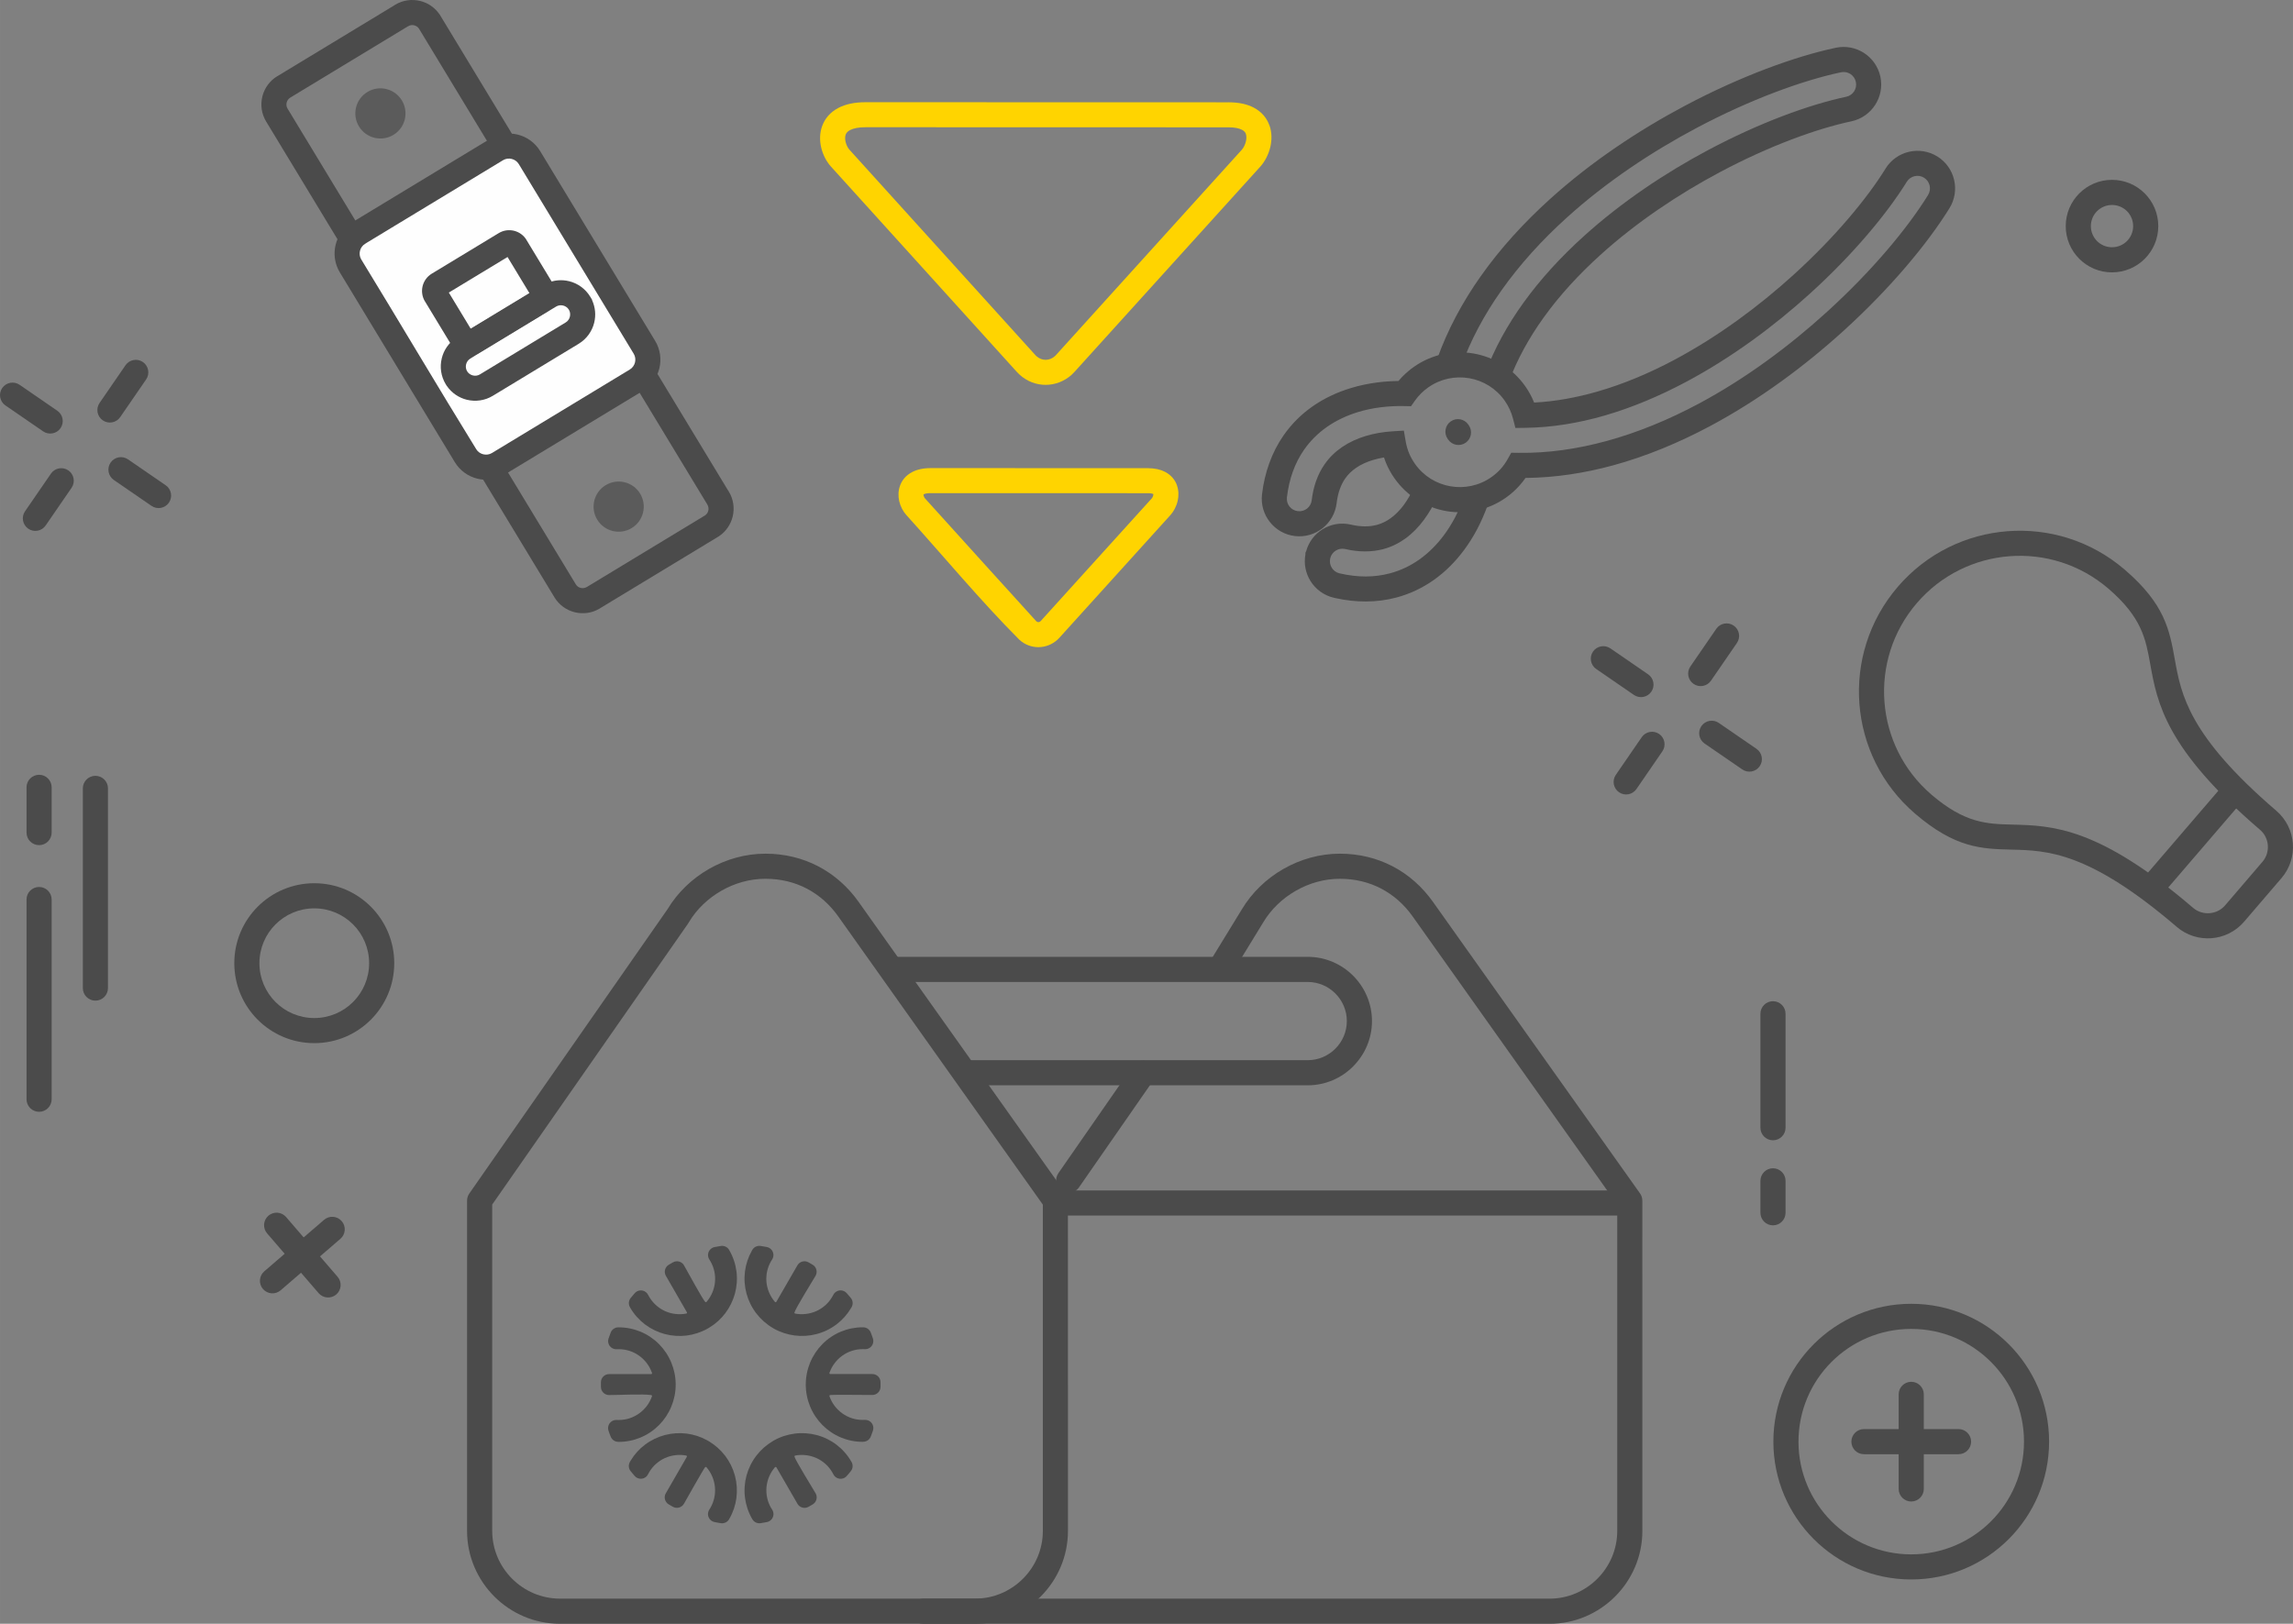 <?xml version="1.0" encoding="UTF-8"?>
<!DOCTYPE svg PUBLIC "-//W3C//DTD SVG 1.1//EN" "http://www.w3.org/Graphics/SVG/1.1/DTD/svg11.dtd">
<!-- Creator: CorelDRAW 2021 (64-Bit) -->
<svg xmlns="http://www.w3.org/2000/svg" xml:space="preserve" width="64.388mm" height="45.606mm" version="1.1" style="shape-rendering:geometricPrecision; text-rendering:geometricPrecision; image-rendering:optimizeQuality; fill-rule:evenodd; clip-rule:evenodd"
viewBox="0 0 1437.87 1018.45"
 xmlns:xlink="http://www.w3.org/1999/xlink"
 xmlns:xodm="http://www.corel.com/coreldraw/odm/2003">
 <rect x="0" y="0" width="1437.87" height="1018.45" fill="#808080" stroke="none"/>
 <defs>
  <style type="text/css">
   <![CDATA[
    .fil3 {fill:#FEFEFE}
    .fil2 {fill:#5B5B5B}
    .fil0 {fill:#4B4B4B;fill-rule:nonzero}
    .fil1 {fill:#FFD400;fill-rule:nonzero}
   ]]>
  </style>
 </defs>
 <g id="Слой_x0020_1">
  <path class="fil0" d="M538.43 565.71l129.77 182.79c0.98,1.38 1.46,2.98 1.46,4.56l0.02 207.18c0,16.01 -6.55,30.57 -17.09,41.12 -10.54,10.54 -25.1,17.09 -41.12,17.09l-260.37 0c-16.01,0 -30.57,-6.55 -41.12,-17.09 -10.55,-10.55 -17.1,-25.11 -17.1,-41.12l0 -207.18c0,-1.79 0.6,-3.45 1.61,-4.77l124.1 -178.05c6.29,-10.45 15.36,-19.15 25.96,-25.21 10.66,-6.1 22.9,-9.59 35.44,-9.59 12.18,0 23.26,2.83 32.94,7.84 10.23,5.29 18.83,13.03 25.51,22.43zm115.49 189.82l-128.29 -180.75c-5.21,-7.36 -11.93,-13.41 -19.91,-17.54 -7.47,-3.87 -16.12,-6.06 -25.74,-6.06 -9.75,0 -19.29,2.73 -27.62,7.5 -8.33,4.77 -15.43,11.53 -20.28,19.58 -0.17,0.34 -0.36,0.67 -0.58,0.98l-122.85 176.26 0 204.72c0,11.67 4.78,22.28 12.48,29.98 7.7,7.7 18.31,12.48 29.98,12.48l260.37 0c11.67,0 22.28,-4.78 29.98,-12.48 7.7,-7.7 12.48,-18.31 12.48,-29.98l0 -204.7z"/>
  <path class="fil0" d="M676.57 744.79c-2.46,3.57 -7.36,4.46 -10.92,2 -3.57,-2.46 -4.46,-7.36 -2,-10.92l46.65 -67.19c2.46,-3.57 7.36,-4.46 10.92,-2 3.57,2.46 4.46,7.36 2,10.92l-46.65 67.19zm96.52 -135.14c-2.26,3.7 -7.1,4.87 -10.8,2.62 -3.7,-2.26 -4.87,-7.1 -2.62,-10.8l19.01 -31.04c6.29,-10.53 15.41,-19.3 26.07,-25.4 10.66,-6.1 22.9,-9.59 35.44,-9.59 12.18,0 23.25,2.83 32.93,7.84 10.22,5.29 18.83,13.03 25.49,22.44l129.79 182.78c0.98,1.38 1.46,2.98 1.46,4.56l0.02 207.18c0,16.01 -6.55,30.57 -17.1,41.12 -10.55,10.55 -25.11,17.1 -41.12,17.1l-392.7 0c-4.35,0 -7.88,-3.53 -7.88,-7.88 0,-4.35 3.53,-7.88 7.88,-7.88l392.7 0c11.66,0 22.28,-4.78 29.98,-12.48 7.7,-7.7 12.48,-18.31 12.48,-29.98l0 -204.7 -128.3 -180.75c-5.21,-7.36 -11.93,-13.41 -19.9,-17.54 -7.47,-3.87 -16.12,-6.06 -25.73,-6.06 -9.75,0 -19.29,2.73 -27.62,7.5 -8.4,4.81 -15.53,11.62 -20.39,19.75l-19.09 31.2z"/>
  <polygon class="fil0" points="665.23,746.66 1018.17,746.66 1018.17,762.41 665.23,762.41 "/>
  <path class="fil0" d="M555.78 600.14l264.25 0c11.09,0 21.16,4.53 28.46,11.83 7.3,7.3 11.83,17.37 11.83,28.46 0,11.07 -4.53,21.13 -11.83,28.43l0 0.03c-7.3,7.3 -17.37,11.83 -28.46,11.83l-216.81 0 0 -15.76 216.81 0c6.74,0 12.87,-2.76 17.32,-7.21 4.45,-4.43 7.21,-10.57 7.21,-17.32 0,-6.74 -2.76,-12.87 -7.21,-17.32 -4.45,-4.45 -10.58,-7.21 -17.32,-7.21l-264.25 0 0 -15.76z"/>
  <path class="fil0" d="M1198.48 817.76c23.87,0 45.49,9.68 61.13,25.32 15.65,15.65 25.32,37.26 25.32,61.13 0,23.87 -9.68,45.49 -25.32,61.13 -15.65,15.65 -37.26,25.32 -61.13,25.32 -23.87,0 -45.49,-9.68 -61.13,-25.32 -15.64,-15.65 -25.32,-37.26 -25.32,-61.13 0,-23.87 9.68,-45.49 25.32,-61.13 15.65,-15.64 37.26,-25.32 61.13,-25.32zm50 36.46c-12.79,-12.79 -30.47,-20.71 -50,-20.71 -19.52,0 -37.2,7.92 -49.99,20.71 -12.79,12.79 -20.71,30.47 -20.71,50 0,19.52 7.92,37.2 20.71,49.99 12.79,12.79 30.47,20.71 49.99,20.71 19.52,0 37.2,-7.91 50,-20.71 12.79,-12.79 20.71,-30.47 20.71,-49.99 0,-19.52 -7.91,-37.2 -20.71,-50z"/>
  <path class="fil0" d="M1168.83 912.1c-4.35,0 -7.88,-3.53 -7.88,-7.88 0,-4.35 3.53,-7.88 7.88,-7.88l59.32 0c4.35,0 7.88,3.53 7.88,7.88 0,4.35 -3.53,7.88 -7.88,7.88l-59.32 0z"/>
  <path class="fil0" d="M1206.36 933.88c0,4.35 -3.53,7.88 -7.88,7.88 -4.35,0 -7.88,-3.53 -7.88,-7.88l0 -59.32c0,-4.35 3.53,-7.88 7.88,-7.88 4.35,0 7.88,3.53 7.88,7.88l0 59.32z"/>
  <path class="fil0" d="M197.07 553.97c13.85,0 26.39,5.62 35.46,14.69 9.08,9.08 14.69,21.62 14.69,35.46 0,13.85 -5.62,26.39 -14.69,35.46 -9.08,9.08 -21.62,14.69 -35.46,14.69 -13.85,0 -26.39,-5.62 -35.46,-14.69 -9.08,-9.08 -14.69,-21.62 -14.69,-35.46 0,-13.85 5.62,-26.39 14.69,-35.46 9.08,-9.08 21.62,-14.69 35.46,-14.69zm24.33 25.83c-6.22,-6.22 -14.83,-10.07 -24.33,-10.07 -9.5,0 -18.1,3.85 -24.33,10.07 -6.22,6.22 -10.07,14.83 -10.07,24.33 0,9.5 3.85,18.1 10.07,24.33 6.22,6.22 14.83,10.07 24.33,10.07 9.5,0 18.1,-3.85 24.33,-10.07 6.22,-6.22 10.07,-14.83 10.07,-24.33 0,-9.5 -3.85,-18.1 -10.07,-24.33z"/>
  <path class="fil0" d="M103.91 304.37c3.57,2.46 4.46,7.36 2,10.92 -2.46,3.57 -7.36,4.46 -10.92,2l-23.63 -16.25c-3.57,-2.46 -4.46,-7.36 -2,-10.92 2.46,-3.57 7.36,-4.46 10.92,-2l23.63 16.25zm-67.96 -46.74c3.57,2.46 4.46,7.36 2,10.92 -2.46,3.57 -7.36,4.46 -10.92,2l-23.64 -16.26c-3.57,-2.46 -4.46,-7.36 -2,-10.92 2.46,-3.57 7.36,-4.46 10.92,-2l23.64 16.26zm-7.33 71.97c-2.46,3.57 -7.36,4.46 -10.92,2 -3.57,-2.46 -4.46,-7.36 -2,-10.92l16.25 -23.63c2.46,-3.57 7.36,-4.46 10.92,-2 3.57,2.46 4.46,7.36 2,10.92l-16.25 23.63zm46.74 -67.96c-2.46,3.57 -7.36,4.46 -10.92,2 -3.57,-2.46 -4.46,-7.36 -2,-10.92l16.26 -23.64c2.46,-3.57 7.36,-4.46 10.92,-2 3.57,2.46 4.46,7.36 2,10.92l-16.26 23.64z"/>
  <path class="fil0" d="M1101.45 469.68c3.57,2.46 4.46,7.36 2,10.92 -2.46,3.57 -7.36,4.46 -10.92,2l-23.64 -16.25c-3.57,-2.46 -4.46,-7.36 -2,-10.92 2.46,-3.57 7.36,-4.46 10.92,-2l23.64 16.25zm-67.96 -46.74c3.57,2.46 4.46,7.36 2,10.92 -2.46,3.57 -7.36,4.46 -10.92,2l-23.64 -16.26c-3.57,-2.46 -4.46,-7.36 -2,-10.92 2.46,-3.57 7.36,-4.46 10.92,-2l23.64 16.26zm-7.33 71.97c-2.46,3.57 -7.36,4.46 -10.92,2 -3.57,-2.46 -4.46,-7.36 -2,-10.92l16.25 -23.63c2.46,-3.57 7.36,-4.46 10.92,-2 3.57,2.46 4.46,7.36 2,10.92l-16.25 23.63zm46.74 -67.96c-2.46,3.57 -7.36,4.46 -10.92,2 -3.57,-2.46 -4.46,-7.36 -2,-10.92l16.26 -23.64c2.46,-3.57 7.36,-4.46 10.92,-2 3.57,2.46 4.46,7.36 2,10.92l-16.26 23.64z"/>
  <path class="fil1" d="M770.32 64.16c6.65,-0.01 11.82,1.23 15.77,3.29 5.27,2.74 8.43,6.83 10.02,11.45l0.03 0c1.46,4.26 1.45,8.85 0.49,13.11 -1.09,4.81 -3.49,9.35 -6.32,12.49l-116.44 128.66c-0.68,0.75 -1.3,1.39 -1.84,1.87 -4.7,4.22 -10.5,6.35 -16.32,6.36 -5.81,0.01 -11.61,-2.1 -16.3,-6.34 -0.63,-0.57 -1.24,-1.18 -1.82,-1.82l-116.56 -128.79c-2.76,-3.05 -5.08,-7.43 -6.13,-12.09 -0.96,-4.25 -0.94,-8.89 0.63,-13.23 1.66,-4.61 4.92,-8.71 10.33,-11.51 4.19,-2.17 9.73,-3.5 16.89,-3.5l227.57 0.06zm8.51 17.26c-1.88,-0.98 -4.64,-1.57 -8.51,-1.56l-227.57 -0.06c-4.42,0 -7.56,0.68 -9.69,1.78 -1.51,0.78 -2.37,1.78 -2.75,2.83 -0.47,1.31 -0.44,2.91 -0.08,4.49 0.46,2.03 1.38,3.84 2.44,5.01l116.56 128.79 0.71 0.71c1.68,1.52 3.74,2.29 5.77,2.28 2.02,-0 4.08,-0.78 5.79,-2.33l0.73 -0.73 116.44 -128.66c1.14,-1.26 2.14,-3.22 2.63,-5.41 0.36,-1.59 0.4,-3.21 -0.06,-4.55l0.03 -0.01c-0.33,-0.97 -1.1,-1.88 -2.45,-2.58z"/>
  <path class="fil0" d="M175.98 809.29c-3.28,2.84 -8.24,2.48 -11.08,-0.8 -2.84,-3.28 -2.48,-8.24 0.8,-11.08l37.49 -32.3c3.28,-2.84 8.24,-2.48 11.08,0.8 2.84,3.28 2.48,8.24 -0.8,11.08l-37.49 32.3z"/>
  <path class="fil0" d="M211.68 800.81c2.84,3.28 2.48,8.24 -0.8,11.08 -3.28,2.84 -8.24,2.48 -11.08,-0.8l-32.3 -37.49c-2.84,-3.28 -2.48,-8.24 0.8,-11.08 3.28,-2.84 8.24,-2.48 11.08,0.8l32.3 37.49z"/>
  <path class="fil0" d="M1103.91 635.85c0,-4.35 3.53,-7.88 7.88,-7.88 4.35,0 7.88,3.53 7.88,7.88l0 71.47c0,4.35 -3.53,7.88 -7.88,7.88 -4.35,0 -7.88,-3.53 -7.88,-7.88l0 -71.47z"/>
  <path class="fil0" d="M1201.95 378.32l-0.02 0.02c-15.29,17.84 -21.91,40.21 -20.24,61.94 1.66,21.72 11.61,42.81 29.45,58.11 21.06,18.06 34.89,18.41 50.78,18.81 24.81,0.62 54,1.35 113.3,52.21 2.96,2.53 6.71,3.63 10.36,3.35 3.64,-0.28 7.16,-1.93 9.69,-4.87l23.47 -27.37c2.53,-2.96 3.63,-6.71 3.35,-10.36 -0.28,-3.64 -1.93,-7.16 -4.87,-9.69 -59.31,-50.87 -64.49,-79.6 -68.88,-104.03 -2.81,-15.65 -5.27,-29.26 -26.31,-47.31 -17.85,-15.31 -40.23,-21.93 -61.96,-20.26 -21.72,1.66 -42.81,11.61 -58.11,29.45zm-11.85 -10.33c18.13,-21.08 43.09,-32.85 68.78,-34.81 25.72,-1.97 52.21,5.88 73.35,24.01l0.04 0.03c25.24,21.66 28.16,37.85 31.5,56.45 3.94,21.88 8.57,47.62 63.65,94.86 6.27,5.38 9.77,12.81 10.35,20.46 0.59,7.63 -1.74,15.5 -7.1,21.75l-23.47 27.37c-5.38,6.27 -12.81,9.77 -20.46,10.35 -7.63,0.59 -15.5,-1.74 -21.75,-7.1 -55.09,-47.25 -81.23,-47.91 -103.45,-48.46 -18.91,-0.47 -35.36,-0.89 -60.63,-22.55l-0.06 -0.05c-21.12,-18.14 -32.9,-43.11 -34.87,-68.83 -1.97,-25.72 5.88,-52.21 24.01,-73.35l0.1 -0.11z"/>
  <polygon class="fil0" points="1342.28,552.75 1393.97,492.57 1405.92,502.79 1354.22,562.97 "/>
  <path class="fil1" d="M719.67 293.64c4.53,-0 8.11,0.87 10.89,2.31 3.98,2.09 6.36,5.17 7.55,8.63l-0.03 0.01c1.09,3.17 1.1,6.51 0.41,9.55 -0.77,3.4 -2.49,6.64 -4.52,8.89l-69.62 76.95c-0.43,0.47 -0.87,0.91 -1.32,1.32 -3.41,3.06 -7.64,4.6 -11.88,4.61 -4.25,0.01 -8.49,-1.53 -11.89,-4.61 -23.83,-23.83 -48.07,-53 -70.97,-78.31 -1.99,-2.2 -3.66,-5.33 -4.41,-8.65 -0.7,-3.08 -0.67,-6.46 0.49,-9.67l0 -0.03c1.24,-3.44 3.67,-6.51 7.7,-8.6 2.92,-1.51 6.72,-2.44 11.55,-2.44l136.07 0.04zm3.6 16.27c-0.71,-0.36 -1.87,-0.58 -3.6,-0.57l-136.07 -0.04c-2.09,0 -3.49,0.27 -4.35,0.72 -0.11,0.06 -0.1,-0.08 -0.12,-0.02 -0.06,0.17 -0.02,0.51 0.07,0.9 0.15,0.68 0.43,1.25 0.72,1.57 5.97,6.6 69.78,77.2 69.92,77.2 0.4,0.36 0.87,0.55 1.3,0.55 0.44,0 0.93,-0.19 1.35,-0.58 0,-0.04 63.87,-70.55 69.83,-77.14 0.34,-0.38 0.66,-1.03 0.83,-1.81 0.07,-0.31 0.11,-0.59 0.11,-0.79zm-0.04 -0.22l0.02 0.06 -0.02 -0.06z"/>
  <path class="fil0" d="M874.4 299.95c-2.15,-3.05 -3.92,-6.31 -5.32,-9.7 -0.46,-1.1 -0.87,-2.21 -1.24,-3.33l-0.56 0.1c-2.15,0.38 -4.31,0.88 -6.43,1.53 -3.79,1.15 -7.36,2.74 -10.44,4.85 -2.7,1.85 -5.08,4.1 -6.94,6.8 -1.32,1.92 -2.47,4.16 -3.38,6.76 -0.89,2.52 -1.55,5.39 -1.93,8.61 -0.77,6.44 -4.08,11.98 -8.81,15.72 -4.74,3.74 -10.89,5.68 -17.31,4.93 -6.45,-0.75 -12,-4.07 -15.74,-8.81 -3.74,-4.74 -5.69,-10.89 -4.93,-17.31l0 -0.03c0.83,-7.05 2.39,-13.56 4.56,-19.56 2.3,-6.37 5.27,-12.08 8.77,-17.16 5.15,-7.47 11.34,-13.52 18.2,-18.35 7.44,-5.23 15.69,-9.03 24.26,-11.63 5.39,-1.63 10.92,-2.78 16.44,-3.49 4.48,-0.58 8.96,-0.87 13.35,-0.92 0.96,-1.16 1.96,-2.26 2.99,-3.29l0.03 0c2.03,-2.02 4.24,-3.9 6.62,-5.57l0.41 -0.28c11.24,-7.75 24.55,-10.28 37.02,-8.11 12.65,2.2 24.47,9.23 32.43,20.56l0.27 0.38c1.65,2.4 3.06,4.89 4.24,7.44 0.37,0.79 0.71,1.59 1.03,2.39 13.16,-0.67 26.42,-3.08 39.58,-6.86 16.59,-4.76 32.89,-11.67 48.52,-20.01 27.41,-14.62 52.79,-33.49 74.38,-53.07 25.74,-23.35 46.02,-47.61 57.9,-66.79l0 -0.03c3.43,-5.53 8.79,-9.15 14.67,-10.52 5.87,-1.37 12.27,-0.5 17.81,2.93 5.53,3.43 9.15,8.79 10.52,14.67 1.37,5.87 0.5,12.27 -2.93,17.81 -13.77,22.21 -36.93,50.05 -66.08,76.57 -24.37,22.17 -53.03,43.53 -84.02,60.06 -19.6,10.45 -40.11,19 -61.07,24.69 -17.87,4.85 -36.18,7.66 -54.66,7.83 -1.2,1.72 -2.53,3.39 -3.99,5 -2.49,2.75 -5.28,5.23 -8.34,7.39 -11.33,7.97 -24.8,10.59 -37.42,8.39 -12.65,-2.2 -24.47,-9.24 -32.43,-20.56zm9.2 -15.67c0.93,2.25 2.15,4.47 3.66,6.62 5.46,7.77 13.56,12.59 22.22,14.1 8.69,1.51 17.96,-0.28 25.73,-5.74 2.19,-1.54 4.11,-3.24 5.75,-5.05 1.68,-1.86 3.16,-3.93 4.42,-6.18l2.28 -4.06 4.67 0.06c18.34,0.25 36.72,-2.43 54.79,-7.34 19.92,-5.41 39.33,-13.49 57.81,-23.34 29.68,-15.82 57.28,-36.41 80.82,-57.84 28.09,-25.56 50.27,-52.15 63.3,-73.21l0 -0.03c1.14,-1.83 1.42,-3.97 0.96,-5.93 -0.46,-1.95 -1.66,-3.74 -3.5,-4.88 -1.83,-1.14 -3.97,-1.42 -5.93,-0.96 -1.95,0.46 -3.74,1.66 -4.88,3.5 -12.57,20.27 -33.85,45.78 -60.73,70.15 -22.46,20.37 -48.91,40.03 -77.52,55.29 -16.68,8.89 -34.02,16.25 -51.6,21.3 -16.24,4.66 -32.8,7.39 -49.42,7.6l-6.15 0.08 -1.54 -5.95c-0.5,-1.93 -1.2,-3.88 -2.09,-5.81 -0.85,-1.83 -1.88,-3.63 -3.09,-5.35l-0.09 -0.13c-5.46,-7.69 -13.52,-12.46 -22.12,-13.96 -8.69,-1.51 -17.96,0.28 -25.72,5.74l-0.14 0.1c-1.62,1.15 -3.11,2.41 -4.44,3.74 -1.49,1.51 -2.77,3.03 -3.82,4.53l-2.42 3.45 -4.16 -0.09c-4.94,-0.11 -10.02,0.13 -15.09,0.78 -4.67,0.6 -9.33,1.56 -13.85,2.93 -6.99,2.12 -13.71,5.21 -19.77,9.47 -5.43,3.82 -10.31,8.58 -14.33,14.41 -2.77,4.02 -5.12,8.52 -6.92,13.53 -1.73,4.8 -2.99,10.16 -3.7,16.11 -0.25,2.17 0.38,4.22 1.61,5.77 1.23,1.56 3.07,2.65 5.22,2.9 2.18,0.25 4.24,-0.38 5.8,-1.61 1.56,-1.23 2.65,-3.07 2.91,-5.22l0 -0.03c0.52,-4.37 1.45,-8.37 2.73,-11.99 1.37,-3.89 3.16,-7.37 5.29,-10.45 3.03,-4.4 6.78,-7.99 11,-10.87 4.52,-3.09 9.54,-5.36 14.75,-6.94 2.7,-0.82 5.48,-1.47 8.28,-1.96 2.82,-0.49 5.75,-0.83 8.72,-1.01l7.01 -0.44 1.2 6.96c0.43,2.49 1.13,4.93 2.09,7.26z"/>
  <path class="fil0" d="M932.76 317.15c-1.8,5.01 -3.95,9.97 -6.45,14.71 -2.38,4.52 -5.12,8.93 -8.23,13.12 -5.34,7.18 -11.7,13.66 -19.16,18.9 -6.87,4.83 -14.67,8.62 -23.43,10.94 -5.94,1.57 -12.31,2.43 -19.1,2.44 -6.07,0.01 -12.4,-0.66 -18.98,-2.12l-0.95 -0.21c-6.35,-1.47 -11.5,-5.38 -14.69,-10.5 -3.01,-4.83 -4.28,-10.75 -3.17,-16.72l0 -1.06 0.45 -0.9c1.62,-5.92 5.4,-10.73 10.26,-13.76 5.11,-3.18 11.44,-4.42 17.75,-2.95l0.36 0.08c3.06,0.69 5.86,1.01 8.4,1.03 2.7,0.02 5.21,-0.31 7.53,-0.92 3.17,-0.84 6.09,-2.31 8.73,-4.23 3.07,-2.23 5.78,-5.04 8.11,-8.17 1.24,-1.67 2.43,-3.51 3.56,-5.48 1.19,-2.09 2.23,-4.16 3.12,-6.2l14.4 6.28c-1.17,2.69 -2.46,5.29 -3.86,7.73 -1.34,2.34 -2.88,4.7 -4.6,7.02 -3.28,4.41 -7.11,8.38 -11.5,11.56 -4.14,3 -8.79,5.32 -13.96,6.69 -3.55,0.94 -7.42,1.44 -11.59,1.42 -3.88,-0.02 -7.96,-0.49 -12.21,-1.48l-0.12 -0.03c-2.07,-0.45 -4.14,-0.03 -5.82,1.01 -1.69,1.06 -2.99,2.76 -3.47,4.84l-0.01 0.03c-0.48,2.11 -0.07,4.22 0.99,5.91 1.04,1.67 2.7,2.94 4.73,3.45l0.12 0.03c5.83,1.35 11.31,1.97 16.42,1.97 5.31,-0.01 10.35,-0.7 15.1,-1.95 6.85,-1.81 12.97,-4.79 18.39,-8.6 6.05,-4.25 11.23,-9.54 15.59,-15.4 2.58,-3.47 4.9,-7.21 6.94,-11.08 2.21,-4.2 4.08,-8.47 5.59,-12.68l14.77 5.29zm-31.59 -91.9c6.58,-18.49 15.96,-35.85 27.35,-51.99 12.34,-17.49 27.1,-33.61 43.27,-48.25 26.03,-23.58 55.84,-43.33 84.96,-58.77 34.84,-18.47 68.88,-30.86 94.4,-36.28 6.34,-1.36 12.66,0 17.74,3.28 5.06,3.28 8.88,8.5 10.24,14.86 1.36,6.34 0,12.67 -3.29,17.74 -3.28,5.06 -8.49,8.88 -14.86,10.24 -22.09,4.69 -51.8,15.57 -82.45,31.89 -25.74,13.7 -52.09,31.2 -75.1,52.04 -13.24,11.99 -25.32,25.06 -35.41,39.1 -9.12,12.69 -16.63,26.19 -21.9,40.42l-14.77 -5.42c5.76,-15.55 13.96,-30.31 23.93,-44.17 10.75,-14.95 23.59,-28.85 37.63,-41.57 24.04,-21.78 51.49,-40.02 78.24,-54.26 32.06,-17.07 63.27,-28.48 86.58,-33.42 2.12,-0.45 3.86,-1.73 4.95,-3.41 1.09,-1.67 1.53,-3.79 1.07,-5.92 -0.45,-2.12 -1.73,-3.86 -3.41,-4.95 -1.67,-1.08 -3.79,-1.53 -5.92,-1.07 -24.26,5.15 -56.8,17.03 -90.33,34.8 -28.12,14.91 -56.82,33.91 -81.75,56.49 -15.28,13.84 -29.24,29.09 -40.94,45.67 -10.6,15.03 -19.31,31.12 -25.38,48.17l-14.83 -5.23z"/>
  <path class="fil0" d="M921.01 266.71c2.5,3.55 1.64,8.46 -1.91,10.96 -3.55,2.5 -8.46,1.64 -10.96,-1.91l-0.34 -0.49c-2.5,-3.55 -1.64,-8.46 1.91,-10.96 3.55,-2.5 8.46,-1.64 10.96,1.91l0.34 0.49z"/>
  <path class="fil0" d="M173.87 47.81l73.03 -44.24 0.08 -0.08 0.86 -0.52c4.85,-2.94 10.48,-3.63 15.62,-2.37l0.03 0c4.76,1.17 9.11,4.03 12.08,8.34l0.11 0.11 180.78 298.42 0.08 0.08 0.52 0.86c2.94,4.85 3.63,10.48 2.37,15.62 -1.17,4.78 -4.03,9.14 -8.33,12.11l-0.11 0.11 -74.91 45.38 0 0.03c-4.86,2.94 -10.5,3.63 -15.65,2.36 -5.14,-1.28 -9.81,-4.5 -12.76,-9.37l-180.78 -298.42c-2.96,-4.88 -3.65,-10.5 -2.4,-15.62l0 -0.03c1.27,-5.15 4.49,-9.83 9.37,-12.79l0.01 0.02zm82.07 -31.38l-73.96 44.81 0 0.03c-1.16,0.7 -1.93,1.83 -2.23,3.06 -0.31,1.26 -0.15,2.62 0.55,3.77l180.78 298.42c0.7,1.16 1.83,1.93 3.07,2.23l0.03 0c1.23,0.3 2.6,0.13 3.77,-0.58l0.01 0.02 73.96 -44.81c1.16,-0.7 1.93,-1.82 2.23,-3.06 0.31,-1.25 0.14,-2.62 -0.58,-3.8l0.02 -0.01 -180.78 -298.41c-0.7,-1.15 -1.83,-1.92 -3.1,-2.23 -1.24,-0.3 -2.6,-0.13 -3.77,0.58l-0.01 -0.02z"/>
  <path class="fil2" d="M230.39 57.68c7.43,-4.5 17.11,-2.13 21.61,5.31 4.5,7.43 2.13,17.11 -5.3,21.61 -7.43,4.5 -17.11,2.13 -21.61,-5.31 -4.5,-7.43 -2.13,-17.11 5.31,-21.61z"/>
  <path class="fil2" d="M379.79 304.31c7.43,-4.5 17.11,-2.13 21.61,5.3 4.5,7.43 2.13,17.11 -5.3,21.61 -7.43,4.5 -17.11,2.13 -21.61,-5.31 -4.5,-7.43 -2.13,-17.11 5.31,-21.61z"/>
  <path class="fil3" d="M224.88 146.18l86.5 -52.4c7.07,-4.28 16.35,-2 20.63,5.06l72.08 118.99c4.28,7.07 2,16.35 -5.06,20.63l-86.5 52.4c-7.07,4.28 -16.35,2 -20.63,-5.06l-72.08 -118.99c-4.28,-7.07 -2,-16.35 5.06,-20.63z"/>
  <path class="fil0" d="M220.83 139.46l86.49 -52.39c5.4,-3.27 11.63,-4.04 17.3,-2.65 5.67,1.39 10.83,4.96 14.1,10.36l72.08 118.99c3.27,5.4 4.04,11.63 2.65,17.3 -1.39,5.67 -4.96,10.83 -10.36,14.1l-88.43 53.57 -0.26 0c-4.85,2.26 -10.19,2.68 -15.11,1.48 -5.67,-1.39 -10.82,-4.96 -14.1,-10.36 -24.05,-39.65 -48.03,-79.35 -72.09,-119 -3.27,-5.4 -4.04,-11.62 -2.65,-17.3 1.32,-5.36 4.55,-10.25 9.42,-13.53l0.93 -0.6 0.01 0.02zm94.61 -38.98l-85.56 51.83 -0.08 0.08 -0.85 0.52c-1.67,1.01 -2.78,2.62 -3.22,4.4 -0.43,1.77 -0.22,3.69 0.75,5.34 24.21,39.61 47.83,79.68 72.2,119.18 1.01,1.61 2.61,2.68 4.37,3.11 1.8,0.44 3.75,0.21 5.42,-0.8l86.5 -52.4c1.66,-1.01 2.77,-2.64 3.22,-4.44 0.44,-1.8 0.21,-3.76 -0.8,-5.42l-72.08 -118.99c-1.01,-1.66 -2.64,-2.78 -4.44,-3.22 -1.8,-0.44 -3.75,-0.21 -5.42,0.8z"/>
  <path class="fil3" d="M290.82 218.19l53.84 -32.62c6.42,-3.89 14.86,-1.82 18.76,4.6l0 0c3.89,6.42 1.82,14.86 -4.6,18.75l-53.84 32.62c-6.42,3.89 -14.86,1.82 -18.76,-4.6l0 0c-3.89,-6.42 -1.82,-14.86 4.6,-18.75z"/>
  <path class="fil0" d="M286.77 211.47l55.76 -33.78 0.28 0c4.51,-2.06 9.46,-2.44 14.02,-1.32l0.03 0c5.33,1.31 10.18,4.67 13.26,9.74l1.17 1.93 0 0.28c2.06,4.51 2.44,9.46 1.32,14.02l0 0.03c-1.31,5.33 -4.66,10.18 -9.74,13.26l-53.84 32.62c-5.07,3.07 -10.91,3.79 -16.24,2.49l-0.03 0c-4.96,-1.22 -9.5,-4.2 -12.59,-8.7l-0.11 -0.11 -0.56 -0.93c-3.07,-5.07 -3.79,-10.91 -2.49,-16.23l0 -0.03c1.23,-5.02 4.25,-9.6 8.8,-12.69l0.94 -0.6 0.01 0.02zm60.09 -18.07l-51.05 30.93 -0.08 0.08 -0.85 0.52c-1.35,0.82 -2.25,2.12 -2.6,3.56 -0.35,1.43 -0.18,2.99 0.6,4.31l0.05 0.08c0.81,1.34 2.13,2.24 3.6,2.6 1.46,0.36 3.05,0.17 4.39,-0.64l53.84 -32.62c1.34,-0.81 2.24,-2.13 2.6,-3.6 0.36,-1.46 0.17,-3.04 -0.64,-4.39l-0.06 -0.09c-0.82,-1.29 -2.11,-2.16 -3.54,-2.51 -1.46,-0.36 -3.05,-0.17 -4.39,0.64l-1.86 1.13z"/>
  <path class="fil0" d="M270.74 171.65l41.98 -25.43c3,-1.82 6.45,-2.25 9.59,-1.48 3.16,0.77 6.03,2.75 7.84,5.75l-0.02 0.01 16.83 27.78c1.82,3 2.25,6.45 1.48,9.59 -0.77,3.15 -2.75,6.03 -5.75,7.84l-0.01 -0.02 -41.96 25.42 0 0.03c-2.97,1.8 -6.43,2.22 -9.59,1.45 -3.13,-0.77 -5.99,-2.75 -7.81,-5.75l-16.84 -27.8 -0.03 0c-1.8,-2.98 -2.22,-6.43 -1.45,-9.59 0.77,-3.13 2.75,-5.99 5.75,-7.81zm47.52 -10.45l-36.82 22.3 13.71 22.64 36.82 -22.3 -13.71 -22.64z"/>
  <path class="fil0" d="M1324.38 112.8c8.01,0 15.27,3.25 20.52,8.5 5.25,5.25 8.5,12.51 8.5,20.52 0,8.01 -3.25,15.27 -8.5,20.52 -5.25,5.25 -12.51,8.5 -20.52,8.5 -8.01,0 -15.27,-3.25 -20.52,-8.5 -5.25,-5.25 -8.5,-12.51 -8.5,-20.52 0,-8.01 3.25,-15.27 8.5,-20.52 5.25,-5.25 12.51,-8.5 20.52,-8.5zm9.38 19.64c-2.4,-2.4 -5.72,-3.88 -9.38,-3.88 -3.66,0 -6.98,1.49 -9.38,3.88 -2.4,2.4 -3.88,5.72 -3.88,9.38 0,3.66 1.49,6.98 3.88,9.38 2.4,2.4 5.71,3.88 9.38,3.88 3.66,0 6.98,-1.49 9.38,-3.88 2.4,-2.4 3.88,-5.71 3.88,-9.38 0,-3.66 -1.49,-6.98 -3.88,-9.38z"/>
  <path class="fil0" d="M16.63 564.2c0,-4.35 3.53,-7.88 7.88,-7.88 4.35,0 7.88,3.53 7.88,7.88l0 125.26c0,4.35 -3.53,7.88 -7.88,7.88 -4.35,0 -7.88,-3.53 -7.88,-7.88l0 -125.26z"/>
  <path class="fil0" d="M16.63 493.83c0,-4.35 3.53,-7.88 7.88,-7.88 4.35,0 7.88,3.53 7.88,7.88l0 28.38c0,4.35 -3.53,7.88 -7.88,7.88 -4.35,0 -7.88,-3.53 -7.88,-7.88l0 -28.38z"/>
  <path class="fil0" d="M1103.91 740.64c0,-4.35 3.53,-7.88 7.88,-7.88 4.35,0 7.88,3.53 7.88,7.88l0 20.03c0,4.35 -3.53,7.88 -7.88,7.88 -4.35,0 -7.88,-3.53 -7.88,-7.88l0 -20.03z"/>
  <path class="fil0" d="M51.94 494.48c0,-4.35 3.53,-7.88 7.88,-7.88 4.35,0 7.88,3.53 7.88,7.88l0 125.26c0,4.35 -3.53,7.88 -7.88,7.88 -4.35,0 -7.88,-3.53 -7.88,-7.88l0 -125.26z"/>
  <path class="fil0" d="M457.15 783.9l0.19 0.31c2.41,4.16 3.87,8.65 4.46,13.19 0.61,4.7 0.26,9.44 -0.94,13.91 -1.21,4.44 -3.25,8.64 -6.05,12.35 -2.63,3.47 -5.94,6.53 -9.88,8.94 -0.23,0.17 -0.48,0.31 -0.75,0.44l-0.58 0.34c-4.17,2.32 -8.6,3.73 -13.04,4.29 -4.59,0.57 -9.25,0.24 -13.68,-0.93 -4.41,-1.17 -8.61,-3.18 -12.32,-5.97 -3.58,-2.69 -6.71,-6.09 -9.12,-10.13l-0.46 -0.82c-0.99,-1.78 -0.85,-4.06 0.52,-5.72l2.34 -2.8c0.43,-0.55 0.98,-1.01 1.63,-1.36 2.49,-1.31 5.59,-0.36 6.9,2.14l0.68 1.22c1.13,1.95 2.52,3.68 4.09,5.13 1.64,1.52 3.47,2.76 5.4,3.68l0.44 0.22c2.03,0.92 4.24,1.53 6.52,1.8 2.26,0.27 4.57,0.2 6.83,-0.23l0.27 -0.13c0.08,-0.07 0.15,-0.17 0.17,-0.27 0.03,-0.11 0.03,-0.24 -0.01,-0.36l-13.22 -22.95c-1.4,-2.44 -0.56,-5.56 1.88,-6.96l2.54 -1.46c2.44,-1.4 5.56,-0.56 6.96,1.88 1.98,3.43 11.75,21.53 13.39,23.04 0.1,0.05 0.21,0.07 0.33,0.06 0.11,-0.01 0.21,-0.04 0.3,-0.11l0.3 -0.33c1.4,-1.67 2.54,-3.54 3.39,-5.52 0.91,-2.12 1.48,-4.36 1.7,-6.62 0.21,-2.21 0.08,-4.5 -0.41,-6.77 -0.47,-2.15 -1.26,-4.25 -2.37,-6.21l-0.73 -1.18c-0.37,-0.56 -0.64,-1.2 -0.77,-1.91 -0.51,-2.77 1.33,-5.43 4.1,-5.94 1.23,-0.23 2.4,-0.45 3.64,-0.64 2.06,-0.41 4.25,0.48 5.39,2.39z"/>
  <path class="fil0" d="M541.26 904.34l-0.29 0c-4.82,0 -9.44,-0.97 -13.66,-2.73 -4.36,-1.81 -8.29,-4.48 -11.58,-7.79 -3.28,-3.3 -5.93,-7.26 -7.74,-11.66 -1.75,-4.26 -2.72,-8.91 -2.72,-13.75 0,-4.84 0.97,-9.48 2.72,-13.74 1.81,-4.4 4.46,-8.36 7.74,-11.66 3.29,-3.31 7.22,-5.98 11.58,-7.79 4.22,-1.76 8.84,-2.72 13.66,-2.72l0.28 0c2.04,0.01 3.97,1.24 4.76,3.26l0.7 1.85 0.66 1.9c0.18,0.55 0.27,1.15 0.26,1.76 -0.08,2.82 -2.43,5.04 -5.24,4.96l-1.43 -0.03c-2.36,0 -4.6,0.36 -6.68,1.03 -2.19,0.7 -4.24,1.74 -6.08,3.05 -1.8,1.28 -3.41,2.84 -4.75,4.6 -1.33,1.74 -2.41,3.69 -3.18,5.78 -0.12,0.26 -0.17,0.32 -0.19,0.59 0,0.13 0.03,0.24 0.08,0.32l0.09 0.08c0.1,0.1 0.25,0.17 0.41,0.17l26.36 0c2.83,0 5.12,2.29 5.12,5.12l0 2.9c-0.02,2.82 -2.3,5.1 -5.12,5.1 -3,0 -25.67,-0.25 -26.57,0.07 -0.14,0.04 -0.25,0.15 -0.3,0.27 -0.06,0.13 -0.08,0.29 -0.03,0.44 0.76,2.19 1.85,4.22 3.2,6.02 1.36,1.82 3.02,3.43 4.89,4.77 1.84,1.31 3.89,2.35 6.08,3.05 2.07,0.67 4.31,1.03 6.68,1.03l1.24 -0.02c0.64,-0.04 1.3,0.04 1.95,0.25 2.67,0.89 4.11,3.79 3.22,6.46l-0.66 1.91 -0.58 1.54c-0.66,2.07 -2.59,3.56 -4.88,3.56z"/>
  <path class="fil0" d="M387.98 904.34l-0.28 0c-2.04,-0.01 -3.97,-1.24 -4.76,-3.26l-0.71 -1.85 -0.66 -1.88c-0.18,-0.56 -0.28,-1.16 -0.26,-1.78 0.08,-2.82 2.43,-5.04 5.24,-4.96l1.43 0.02c2.29,0 4.47,-0.34 6.49,-0.96l0.2 -0.07c2.18,-0.7 4.24,-1.74 6.08,-3.05 1.87,-1.34 3.52,-2.95 4.89,-4.77 1.35,-1.8 2.44,-3.83 3.2,-6.02 0.05,-0.15 0.04,-0.31 -0.03,-0.44 -0.06,-0.13 -0.18,-0.24 -0.32,-0.29 -5.27,-0.84 -20.26,-0.03 -26.55,-0.03 -2.83,0 -5.12,-2.29 -5.12,-5.12l0 -2.9c0,-2.83 2.29,-5.12 5.12,-5.12l26.36 0c0.17,0 0.32,-0.06 0.41,-0.15l0.02 -0.02c0.09,-0.09 0.15,-0.24 0.15,-0.41 -0.02,-0.26 -0.08,-0.34 -0.19,-0.59 -0.77,-2.1 -1.86,-4.05 -3.18,-5.78 -1.35,-1.76 -2.95,-3.32 -4.75,-4.6 -1.84,-1.31 -3.89,-2.36 -6.08,-3.05 -2.07,-0.67 -4.32,-1.03 -6.68,-1.03l-1.1 0.02c-0.69,0.06 -1.4,-0.01 -2.1,-0.25 -2.67,-0.9 -4.11,-3.81 -3.2,-6.48 0.39,-1.16 0.81,-2.31 1.25,-3.44 0.66,-2.06 2.59,-3.55 4.87,-3.55l0.28 0c4.82,0 9.44,0.97 13.66,2.72 4.36,1.81 8.29,4.48 11.58,7.79 3.28,3.3 5.93,7.26 7.74,11.66 1.75,4.26 2.72,8.9 2.72,13.74 0,4.84 -0.97,9.48 -2.72,13.74 -1.81,4.4 -4.46,8.36 -7.74,11.66 -3.29,3.31 -7.22,5.98 -11.59,7.79 -4.22,1.76 -8.84,2.73 -13.66,2.73z"/>
  <path class="fil0" d="M532.25 812.57l1.06 1.28c1.53,1.64 1.84,4.16 0.61,6.17l-0.14 0.23c-2.43,4.13 -5.55,7.61 -9.13,10.34 -3.76,2.87 -8.04,4.95 -12.55,6.14 -4.44,1.17 -9.13,1.5 -13.79,0.9 -4.51,-0.58 -8.97,-2.01 -13.12,-4.34l-0.48 -0.3c-4.14,-2.42 -7.62,-5.54 -10.37,-9.1 -2.91,-3.78 -5.02,-8.06 -6.24,-12.56 -1.21,-4.47 -1.55,-9.21 -0.95,-13.92 0.57,-4.44 1.99,-8.83 4.29,-12.91l0.31 -0.56c1.05,-1.77 3.1,-2.81 5.24,-2.46l3.67 0.63c0.66,0.1 1.3,0.33 1.9,0.7 2.41,1.48 3.16,4.63 1.68,7.04l-0.83 1.35c-1.13,1.97 -1.91,4.06 -2.38,6.18 -0.49,2.27 -0.62,4.56 -0.41,6.77 0.21,2.24 0.77,4.45 1.65,6.52 0.86,2.04 2.04,3.98 3.52,5.72 0.1,0.14 0.13,0.19 0.27,0.28 0.14,0.08 0.3,0.1 0.45,0.06 0.13,-0.03 0.25,-0.13 0.33,-0.26l13.19 -22.84c1.41,-2.44 4.54,-3.27 6.98,-1.86l2.53 1.46c2.44,1.41 3.27,4.54 1.86,6.98 -2.3,3.98 -12.38,20.08 -13.25,23.01 -0.03,0.17 0,0.33 0.08,0.44 0.08,0.11 0.21,0.2 0.36,0.23 2.25,0.43 4.57,0.5 6.84,0.22 2.3,-0.28 4.52,-0.9 6.58,-1.83 2,-0.91 3.87,-2.13 5.54,-3.62 1.6,-1.43 3.02,-3.14 4.19,-5.1l0.86 -1.53c0.28,-0.53 0.66,-1.01 1.14,-1.43 2.12,-1.86 5.35,-1.64 7.2,0.48l1.28 1.48z"/>
  <path class="fil0" d="M461.8 939.43c-0.59,4.54 -2.05,9.02 -4.45,13.18 -0.96,1.92 -3.09,3.1 -5.33,2.76l-1.98 -0.33 -1.99 -0.39c-0.59,-0.12 -1.16,-0.34 -1.7,-0.68 -2.39,-1.49 -3.11,-4.64 -1.62,-7.02l0.73 -1.19c1.16,-2 1.97,-4.14 2.44,-6.31 0.49,-2.27 0.62,-4.56 0.41,-6.78 -0.21,-2.26 -0.79,-4.5 -1.7,-6.62 -0.89,-2.08 -2.1,-4.03 -3.6,-5.77 -0.11,-0.12 -0.25,-0.19 -0.4,-0.2 -0.15,-0.01 -0.31,0.03 -0.42,0.12 -0.65,0.57 -12.03,20.61 -13.32,23 -1.41,2.44 -4.54,3.27 -6.98,1.86l-2.53 -1.46c-2.42,-1.42 -3.26,-4.53 -1.86,-6.96l13.18 -22.85c0.07,-0.12 0.09,-0.25 0.07,-0.38l-0.01 -0.05c-0.04,-0.14 -0.13,-0.28 -0.27,-0.35l-0.2 -0.07c-2.24,-0.43 -4.54,-0.49 -6.8,-0.22 -2.3,0.28 -4.52,0.9 -6.57,1.83 -2.03,0.92 -3.95,2.18 -5.66,3.73 -1.64,1.49 -3.07,3.23 -4.21,5.19l-0.61 1.15c-0.29,0.6 -0.7,1.15 -1.23,1.62 -2.12,1.86 -5.35,1.64 -7.2,-0.48l-2.44 -2.91c-1.36,-1.57 -1.67,-3.89 -0.6,-5.82l0.46 -0.82c2.42,-4.04 5.54,-7.45 9.12,-10.13 3.71,-2.79 7.91,-4.8 12.32,-5.97 4.44,-1.17 9.09,-1.51 13.68,-0.94 4.35,0.54 8.69,1.91 12.78,4.14l1.26 0.72c3.93,2.35 7.26,5.36 9.93,8.79l0.29 0.35c2.73,3.61 4.74,7.69 5.95,11.99l0.19 0.71c1.13,4.37 1.44,8.98 0.86,13.55z"/>
  <path class="fil0" d="M524.66 906.25c3.6,2.75 6.73,6.25 9.14,10.43 1.2,1.8 1.16,4.23 -0.25,6.01l-1.27 1.56 -1.15 1.33c-0.42,0.53 -0.95,0.98 -1.58,1.32 -2.48,1.34 -5.59,0.4 -6.92,-2.08l-0.75 -1.38c-1.13,-1.95 -2.56,-3.68 -4.18,-5.16 -1.71,-1.56 -3.63,-2.81 -5.65,-3.73 -2.05,-0.94 -4.28,-1.55 -6.58,-1.83 -2.27,-0.27 -4.58,-0.21 -6.84,0.22 -0.15,0.03 -0.28,0.12 -0.36,0.23 -0.08,0.12 -0.11,0.28 -0.08,0.44 0.84,2.82 11,19.11 13.25,23.01 1.41,2.44 0.58,5.57 -1.86,6.98l-2.53 1.47c-2.44,1.41 -5.57,0.58 -6.98,-1.86l-13.19 -22.85c-0.08,-0.14 -0.21,-0.23 -0.33,-0.26 -0.14,-0.04 -0.3,-0.02 -0.43,0.04l-0.14 0.1 -0.16 0.19c-1.48,1.75 -2.67,3.69 -3.52,5.72 -0.88,2.07 -1.43,4.28 -1.65,6.52 -0.21,2.22 -0.08,4.51 0.41,6.78 0.46,2.13 1.25,4.22 2.37,6.19l0.71 1.14c0.38,0.55 0.65,1.19 0.79,1.89 0.54,2.77 -1.27,5.46 -4.04,6l-3.77 0.67c-2.06,0.38 -4.23,-0.54 -5.35,-2.46l-0.15 -0.25c-2.41,-4.19 -3.87,-8.68 -4.46,-13.22 -0.61,-4.7 -0.26,-9.44 0.95,-13.92 1.22,-4.5 3.33,-8.78 6.24,-12.56 2.71,-3.52 6.14,-6.6 10.21,-9.01l0.64 -0.4c4.14,-2.34 8.6,-3.76 13.11,-4.34 4.66,-0.6 9.35,-0.27 13.79,0.9 4.52,1.19 8.8,3.27 12.56,6.14z"/>
 </g>
</svg>
